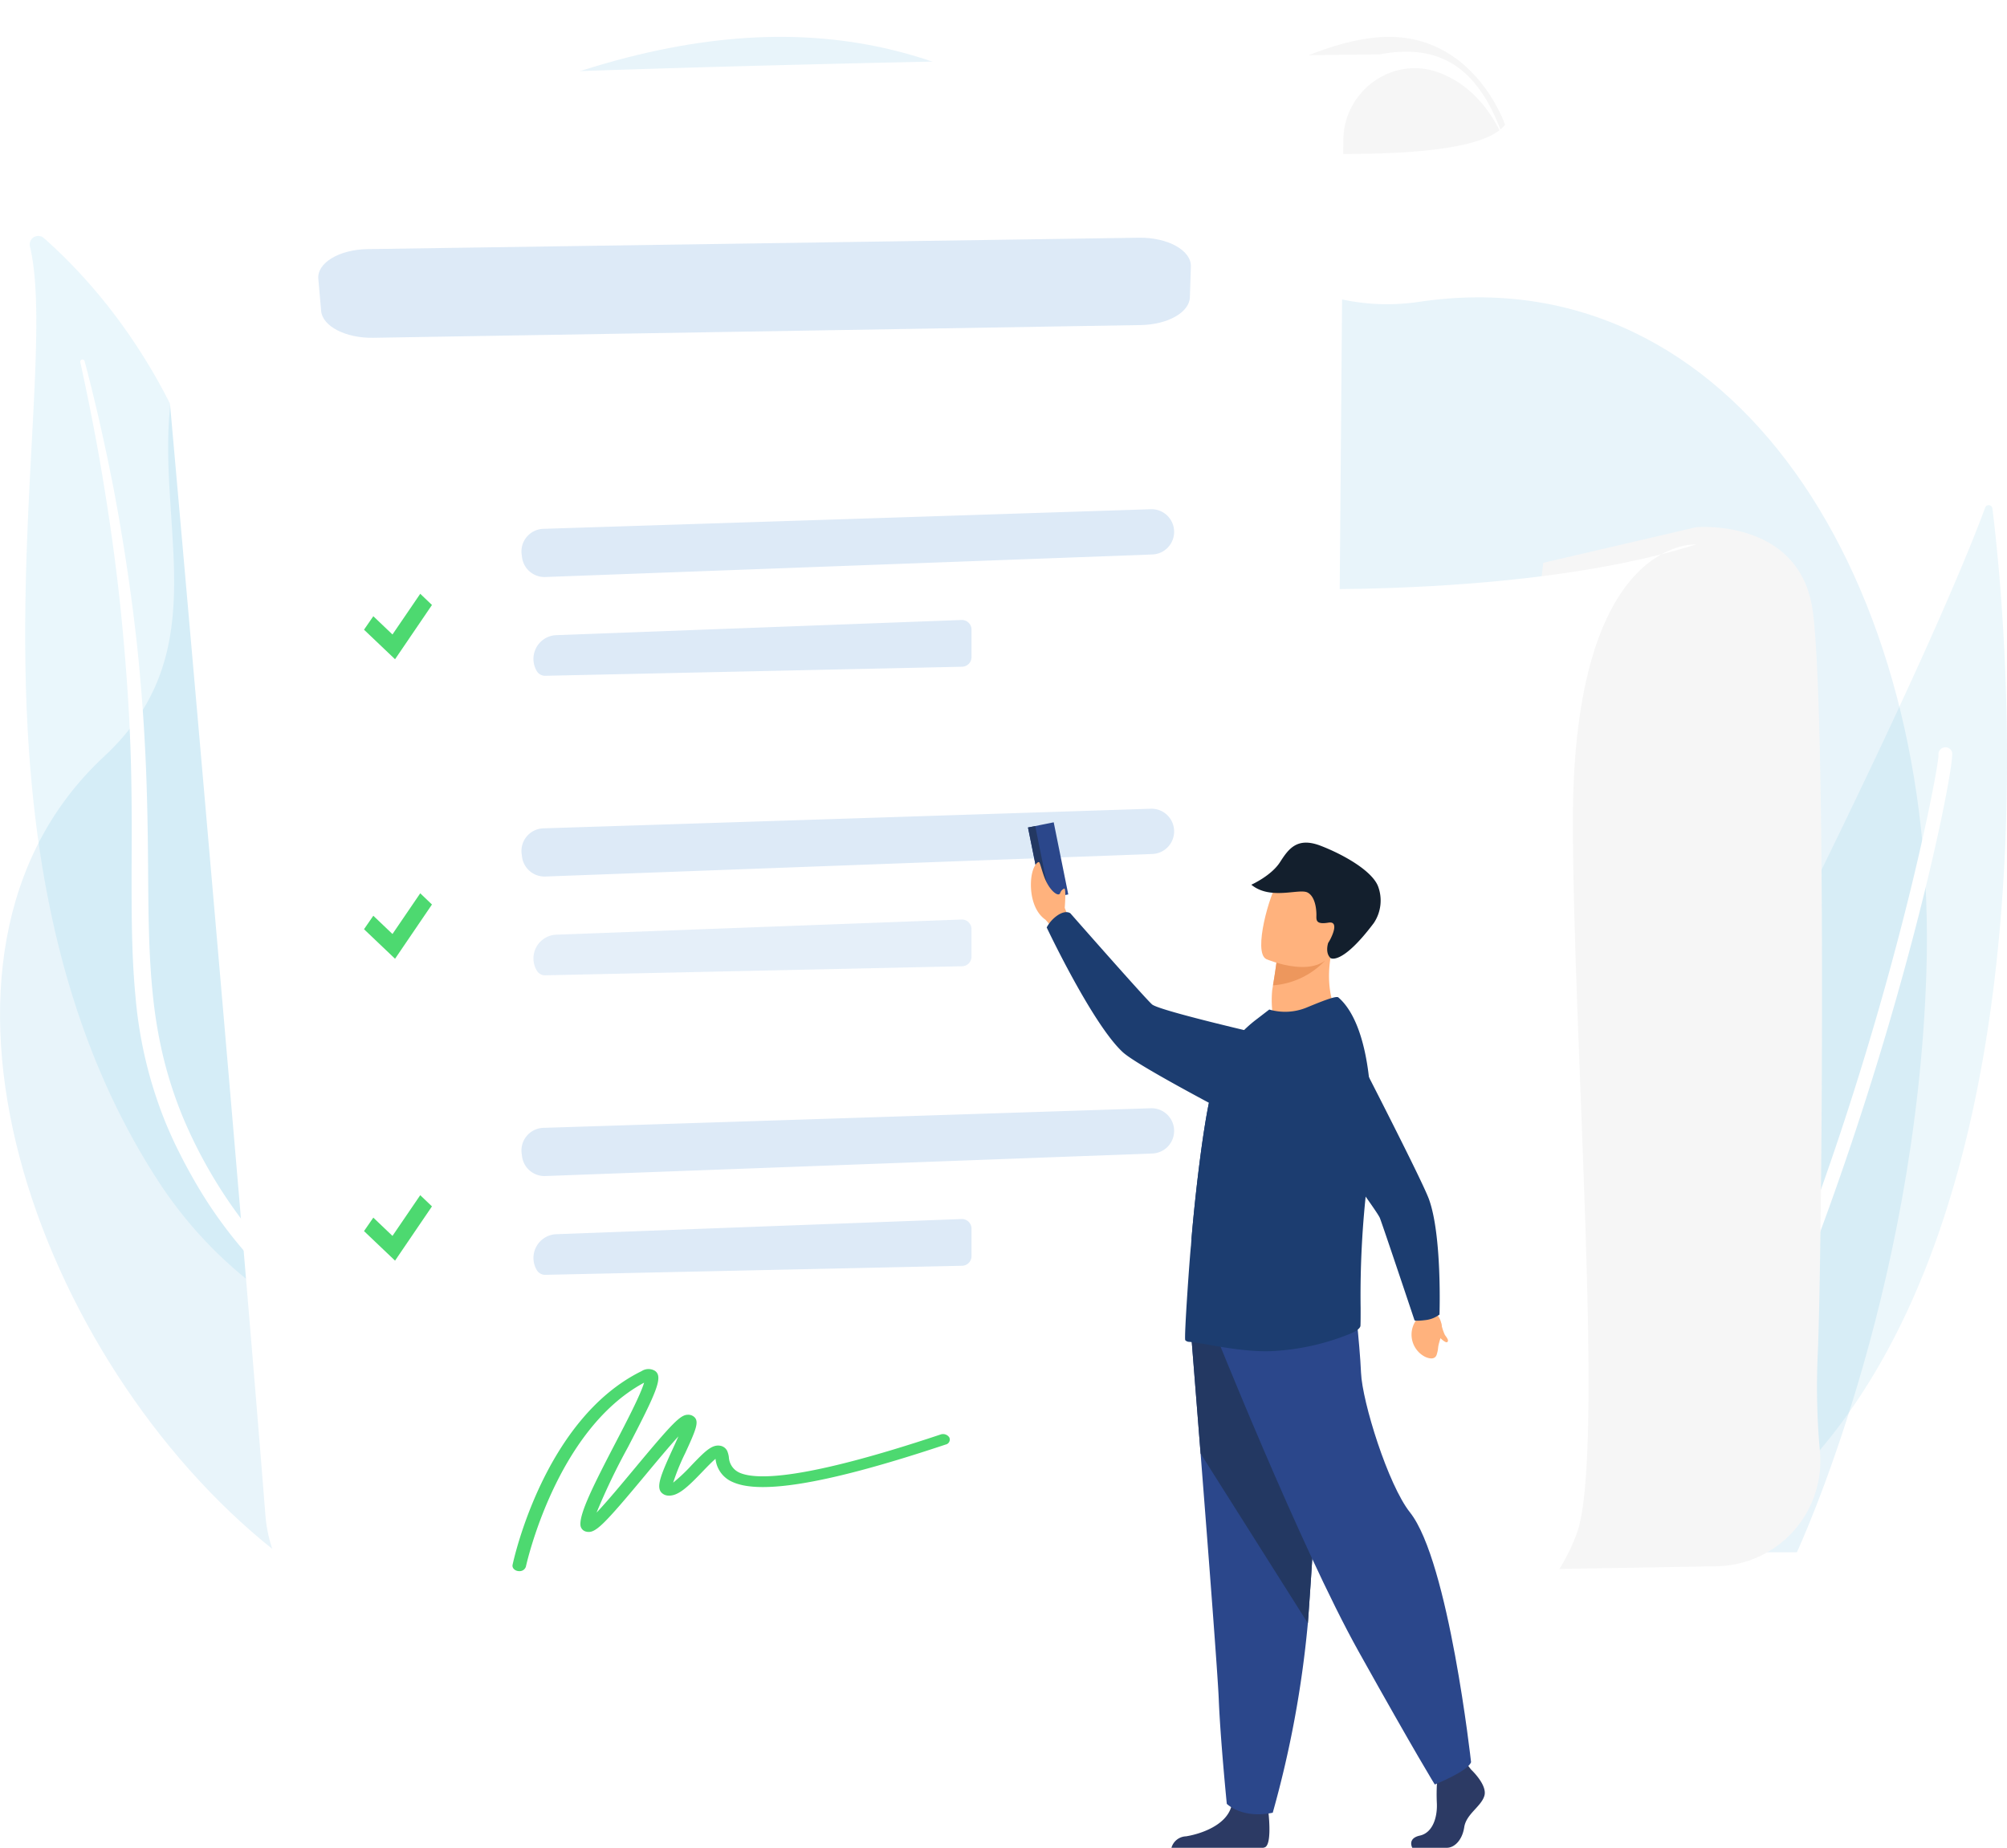 <svg xmlns="http://www.w3.org/2000/svg" xmlns:xlink="http://www.w3.org/1999/xlink" width="349.16" height="321.469" viewBox="0 0 349.16 321.469">
  <defs>
    <filter id="Path_2125" x="200.628" y="85.717" width="103.475" height="212.397" filterUnits="userSpaceOnUse">
      <feOffset dy="3" input="SourceAlpha"/>
      <feGaussianBlur stdDeviation="3" result="blur"/>
      <feFlood flood-opacity="0.161"/>
      <feComposite operator="in" in2="blur"/>
      <feComposite in="SourceGraphic"/>
    </filter>
    <filter id="Path_2127" x="18.334" y="0" width="252.501" height="300.131" filterUnits="userSpaceOnUse">
      <feOffset dy="3" input="SourceAlpha"/>
      <feGaussianBlur stdDeviation="3" result="blur-2"/>
      <feFlood flood-opacity="0.161"/>
      <feComposite operator="in" in2="blur-2"/>
      <feComposite in="SourceGraphic"/>
    </filter>
    <filter id="Path_2128">
      <feOffset dx="2" dy="2" input="SourceAlpha"/>
      <feGaussianBlur stdDeviation="1" result="blur-3"/>
      <feFlood flood-opacity="0.161" result="color"/>
      <feComposite operator="out" in="SourceGraphic" in2="blur-3"/>
      <feComposite operator="in" in="color"/>
      <feComposite operator="in" in2="SourceGraphic"/>
    </filter>
    <filter id="Path_2131">
      <feOffset dx="2" dy="2" input="SourceAlpha"/>
      <feGaussianBlur stdDeviation="1" result="blur-4"/>
      <feFlood flood-opacity="0.161" result="color-2"/>
      <feComposite operator="out" in="SourceGraphic" in2="blur-4"/>
      <feComposite operator="in" in="color-2"/>
      <feComposite operator="in" in2="SourceGraphic"/>
    </filter>
    <filter id="Path_2134">
      <feOffset dx="2" dy="2" input="SourceAlpha"/>
      <feGaussianBlur stdDeviation="1" result="blur-5"/>
      <feFlood flood-opacity="0.161" result="color-3"/>
      <feComposite operator="out" in="SourceGraphic" in2="blur-5"/>
      <feComposite operator="in" in="color-3"/>
      <feComposite operator="in" in2="SourceGraphic"/>
    </filter>
    <filter id="Path_2189" x="59.78" y="100.117" width="19.279" height="18.097" filterUnits="userSpaceOnUse">
      <feOffset dy="3" input="SourceAlpha"/>
      <feGaussianBlur stdDeviation="1" result="blur-6"/>
      <feFlood flood-opacity="0.161"/>
      <feComposite operator="in" in2="blur-6"/>
      <feComposite in="SourceGraphic"/>
    </filter>
    <filter id="Path_2190" x="59.78" y="152.226" width="19.279" height="18.096" filterUnits="userSpaceOnUse">
      <feOffset dy="3" input="SourceAlpha"/>
      <feGaussianBlur stdDeviation="1" result="blur-7"/>
      <feFlood flood-opacity="0.161"/>
      <feComposite operator="in" in2="blur-7"/>
      <feComposite in="SourceGraphic"/>
    </filter>
    <filter id="Path_2191" x="59.78" y="204.751" width="19.279" height="18.097" filterUnits="userSpaceOnUse">
      <feOffset dy="3" input="SourceAlpha"/>
      <feGaussianBlur stdDeviation="1" result="blur-8"/>
      <feFlood flood-opacity="0.161"/>
      <feComposite operator="in" in2="blur-8"/>
      <feComposite in="SourceGraphic"/>
    </filter>
  </defs>
  <g id="Group_1597" data-name="Group 1597" transform="translate(-933.84 -3939.75)">
    <g id="Group_954" data-name="Group 954" transform="translate(2723.422 1505.929)">
      <path id="Path_2192" data-name="Path 2192" d="M283.3,486.475c-41.042-32.659-66.827-103.3-29.443-138.017S218.831,266.52,337.113,229.08c83.908-26.56,101.2,46.876,145.527,40.284,54.648-8.126,90.411,48.481,88.239,116.674-1.8,56.51-22.533,100.875-22.533,100.875Z" transform="translate(-2025.326 2216.967)" fill="#e8f4fa"/>
      <g id="Group_953" data-name="Group 953" transform="translate(-1785.198 2474.865)">
        <path id="Path_1511" data-name="Path 1511" d="M727.522,456.813a1.48,1.48,0,0,1,2.42-1.441c10.948,9.6,37.453,38.573,32.871,90.929-5.749,65.689,8.689,89.1,26.146,103.081,0,0-23.528-6.056-39.006-29.78C711.948,561.355,733.436,481.617,727.522,456.813Z" transform="translate(-726.701 -455)" fill="#30afdd" opacity="0.1"/>
        <path id="Path_1512" data-name="Path 1512" d="M800.754,621.683c1.575,7.238,3.006,14.5,4.169,21.809q1.8,10.949,2.931,21.984c.721,7.354,1.3,14.722,1.575,22.1.3,7.379.288,14.763.248,22.177,0,7.41-.04,14.874.683,22.366a75.14,75.14,0,0,0,5.276,21.98c.735,1.743,1.506,3.479,2.37,5.152.834,1.69,1.743,3.344,2.682,4.981a77.908,77.908,0,0,0,22.736,24.906,1.432,1.432,0,0,0,1.7-2.3l0,0c-1.456-1.1-2.9-2.224-4.286-3.4-.7-.579-1.379-1.188-2.066-1.785-.664-.622-1.352-1.217-2-1.859a75.5,75.5,0,0,1-7.281-8.092A82.757,82.757,0,0,1,818.546,752.9a72.1,72.1,0,0,1-3.354-10.329,81.727,81.727,0,0,1-1.814-10.755c-.758-7.269-.778-14.658-.832-22.067s-.179-14.857-.6-22.288q-.3-5.573-.8-11.131c-.156-1.853-.348-3.7-.537-5.553q-.31-2.772-.654-5.539-1.41-11.065-3.5-22.018c-1.43-7.291-3.053-14.541-4.953-21.716a.384.384,0,0,0-.747.18Z" transform="translate(-791.165 -599.711)" fill="#fff" style="mix-blend-mode: soft-light;isolation: isolate"/>
      </g>
    </g>
    <g id="Group_957" data-name="Group 957" transform="translate(1224.338 4027.632)">
      <path id="Path_25" data-name="Path 25" d="M2034,813.017c2.466,19.834,14.8,142.135-50.247,181.161a3.086,3.086,0,0,1-4.662-2.424c-1.056-14.577-1.715-60.9,25.039-115.571,19.3-39.445,26.378-57.227,28.609-63.31A.653.653,0,0,1,2034,813.017Z" transform="translate(-1977.876 -812.443)" fill="#30afdd" opacity="0.09"/>
      <path id="Path_26" data-name="Path 26" d="M1976.83,1106.363a1.212,1.212,0,0,1-1.064-1.792c32.8-60.3,46.546-131.684,46.6-135.222a1.213,1.213,0,0,1,2.357-.535c.793,2.535-14.165,76.871-46.826,136.916A1.212,1.212,0,0,1,1976.83,1106.363Z" transform="translate(-1975.619 -925.841)" fill="#fff"/>
    </g>
    <path id="Path_2120" data-name="Path 2120" d="M2440.882,1361.24l26.629-6.2s17.8-1.6,20.212,14.225,1.71,109.58.957,128.916a123.823,123.823,0,0,0,.324,17.4,18.353,18.353,0,0,1-17.969,20.224l-49.575.858Z" transform="translate(-1238.57 2676.43)" fill="#f6f6f6"/>
    <g transform="matrix(1, 0, 0, 1, 933.84, 3939.75)" filter="url(#Path_2125)">
      <path id="Path_2125-2" data-name="Path 2125" d="M2080.3,1362.843s48.488,2.664,80.765-7.486c0,0-21.458-1.47-21.458,48.07,0,37.877,5.618,110.172.713,123.9s-23.244,32.171-49.534,16.317S2080.3,1362.843,2080.3,1362.843Z" transform="translate(-1865.97 -1263.64)" fill="#fff"/>
    </g>
    <path id="Path_2126" data-name="Path 2126" d="M2003.819,625.5s53.5,5.831,60.39-3.236c0,0-5.482-16.32-21.763-15.234S2003.819,625.5,2003.819,625.5Z" transform="translate(-868.533 3339.185)" fill="#f6f6f6"/>
    <g transform="matrix(1, 0, 0, 1, 933.84, 3939.75)" filter="url(#Path_2127)">
      <path id="Path_2127-2" data-name="Path 2127" d="M476.449,640.661c4.665,52.427,14.464,163.32,18.727,217.339a24.287,24.287,0,0,0,22.658,22.328c42.943,2.756,139.586,8.1,176.673,3.129h0a24.684,24.684,0,0,1-13.769-22.34l1.969-242.4c.069-8.565,8.6-14.719,16.621-11.714,5.053,1.893,8.879,5.927,11.5,12.059-3.5-10.2-9.008-17.669-21.763-15.234,0,0-124.743,1.247-185.275,5A29.284,29.284,0,0,0,476.449,640.661Z" transform="translate(-449 -597.37)" fill="#fff"/>
    </g>
    <g data-type="innerShadowGroup">
      <path id="Path_2128-2" data-name="Path 2128" d="M728.324,1340.743l1.956,18.775a6.954,6.954,0,0,0,6.65,6.229l10.931.419a6.955,6.955,0,0,0,7.221-6.949v-20.254a6.954,6.954,0,0,0-7.524-6.931l-12.887,1.059A6.955,6.955,0,0,0,728.324,1340.743Z" transform="translate(261.607 2696.797)" fill="#fff"/>
      <g transform="matrix(1, 0, 0, 1, 933.84, 3939.75)" filter="url(#Path_2128)">
        <path id="Path_2128-3" data-name="Path 2128" d="M728.324,1340.743l1.956,18.775a6.954,6.954,0,0,0,6.65,6.229l10.931.419a6.955,6.955,0,0,0,7.221-6.949v-20.254a6.954,6.954,0,0,0-7.524-6.931l-12.887,1.059A6.955,6.955,0,0,0,728.324,1340.743Z" transform="translate(-672.23 -1242.95)" fill="#fff"/>
      </g>
    </g>
    <path id="Path_2129" data-name="Path 2129" d="M1036.207,1331.345c18.194-.566,88.034-2.836,105.67-3.41a3.936,3.936,0,0,1,4.063,3.937h0a3.939,3.939,0,0,1-3.793,3.937l-105.6,3.92a3.939,3.939,0,0,1-4.053-3.43l-.066-.511A3.936,3.936,0,0,1,1036.207,1331.345Z" transform="translate(-7.836 2700.407)" fill="#ddeaf7"/>
    <path id="Path_2130" data-name="Path 2130" d="M1051.245,1505.917h0a1.675,1.675,0,0,0,1.475.817l72.512-1.575a1.675,1.675,0,0,0,1.639-1.675V1498.7a1.675,1.675,0,0,0-1.738-1.674l-70.49,2.636A4.137,4.137,0,0,0,1051.245,1505.917Z" transform="translate(-24.016 2550.587)" fill="#ddeaf7"/>
    <g data-type="innerShadowGroup">
      <path id="Path_2131-2" data-name="Path 2131" d="M728.324,1797.887l1.956,18.775a6.954,6.954,0,0,0,6.65,6.229l10.931.419a6.954,6.954,0,0,0,7.221-6.949v-20.254a6.954,6.954,0,0,0-7.524-6.931l-12.887,1.059A6.954,6.954,0,0,0,728.324,1797.887Z" transform="translate(261.607 2291.761)" fill="#fff"/>
      <g transform="matrix(1, 0, 0, 1, 933.84, 3939.75)" filter="url(#Path_2131)">
        <path id="Path_2131-3" data-name="Path 2131" d="M728.324,1797.887l1.956,18.775a6.954,6.954,0,0,0,6.65,6.229l10.931.419a6.954,6.954,0,0,0,7.221-6.949v-20.254a6.954,6.954,0,0,0-7.524-6.931l-12.887,1.059A6.954,6.954,0,0,0,728.324,1797.887Z" transform="translate(-672.23 -1647.99)" fill="#fff"/>
      </g>
    </g>
    <path id="Path_2132" data-name="Path 2132" d="M1036.207,1788.49c18.194-.566,88.034-2.836,105.67-3.41a3.936,3.936,0,0,1,4.063,3.937h0a3.939,3.939,0,0,1-3.793,3.936l-105.6,3.92a3.939,3.939,0,0,1-4.053-3.43l-.066-.511A3.936,3.936,0,0,1,1036.207,1788.49Z" transform="translate(-7.836 2295.37)" fill="#ddeaf7"/>
    <path id="Path_2133" data-name="Path 2133" d="M1051.245,1963.061h0a1.675,1.675,0,0,0,1.475.817l72.512-1.575a1.675,1.675,0,0,0,1.639-1.675v-4.781a1.675,1.675,0,0,0-1.738-1.674l-70.49,2.636A4.137,4.137,0,0,0,1051.245,1963.061Z" transform="translate(-24.016 2145.552)" fill="#ddeaf7" opacity="0.78"/>
    <g data-type="innerShadowGroup">
      <path id="Path_2134-2" data-name="Path 2134" d="M728.324,2255.031l1.956,18.775a6.955,6.955,0,0,0,6.65,6.229l10.931.419a6.954,6.954,0,0,0,7.221-6.949v-20.254a6.954,6.954,0,0,0-7.524-6.931l-12.887,1.059A6.954,6.954,0,0,0,728.324,2255.031Z" transform="translate(261.607 1886.725)" fill="#fff"/>
      <g transform="matrix(1, 0, 0, 1, 933.84, 3939.75)" filter="url(#Path_2134)">
        <path id="Path_2134-3" data-name="Path 2134" d="M728.324,2255.031l1.956,18.775a6.955,6.955,0,0,0,6.65,6.229l10.931.419a6.954,6.954,0,0,0,7.221-6.949v-20.254a6.954,6.954,0,0,0-7.524-6.931l-12.887,1.059A6.954,6.954,0,0,0,728.324,2255.031Z" transform="translate(-672.23 -2053.03)" fill="#fff"/>
      </g>
    </g>
    <path id="Path_2135" data-name="Path 2135" d="M1036.207,2245.634c18.194-.566,88.034-2.836,105.67-3.41a3.936,3.936,0,0,1,4.063,3.937h0a3.939,3.939,0,0,1-3.793,3.937l-105.6,3.92a3.939,3.939,0,0,1-4.053-3.43l-.066-.511A3.936,3.936,0,0,1,1036.207,2245.634Z" transform="translate(-7.836 1890.334)" fill="#ddeaf7"/>
    <path id="Path_2136" data-name="Path 2136" d="M1051.245,2420.206h0a1.675,1.675,0,0,0,1.475.817l72.512-1.575a1.675,1.675,0,0,0,1.639-1.675v-4.781a1.676,1.676,0,0,0-1.738-1.674l-70.49,2.636A4.137,4.137,0,0,0,1051.245,2420.206Z" transform="translate(-24.016 1740.515)" fill="#ddeaf7"/>
    <path id="Path_2137" data-name="Path 2137" d="M2573.316,2269.737a.816.816,0,0,1-.816-.8c0-.025-.05-2.6-.3-11.406a.816.816,0,1,1,1.631-.046c.248,8.822.3,11.4.3,11.421a.817.817,0,0,1-.8.832Z" transform="translate(-1372.129 1877.515)" fill="#fff" style="mix-blend-mode: soft-light;isolation: isolate"/>
    <path id="Path_2138" data-name="Path 2138" d="M2556.424,1518.035a.816.816,0,0,1-.815-.791c-.175-5.735-.449-12.075-.738-18.787-.391-9.069-.8-18.447-1.009-27.481-.563-23.842,3.37-32.995,6.768-36.474a5.414,5.414,0,0,1,3.565-1.946.816.816,0,0,1,.017,1.632c-.186.013-9.562,1.043-8.718,36.75.213,9.018.617,18.388,1.008,27.449.29,6.717.563,13.062.739,18.807a.816.816,0,0,1-.791.841Z" transform="translate(-1355.83 2607.711)" fill="#fff" style="mix-blend-mode: soft-light;isolation: isolate"/>
    <path id="Path_2140" data-name="Path 2140" d="M865.362,928.723l-133.529,2.215c-4.8.08-8.825-2-9.06-4.681l-.49-5.583c-.242-2.76,3.625-5.09,8.566-5.163l134.193-1.983c5.017-.074,9.131,2.206,9.04,5.011l-.173,5.352C873.824,926.518,870.062,928.645,865.362,928.723Z" transform="translate(266.936 3067.579)" fill="#ddeaf7"/>
    <path id="Path_1638" data-name="Path 1638" d="M2620.9,1180.51a1.577,1.577,0,0,1-.2-.013c-.642-.088-1.073-.574-.963-1.087.219-1.034,5.573-25.41,22.459-33.706a2.188,2.188,0,0,1,2.3-.047c1.481,1.016.353,3.6-4.729,13.365a112.087,112.087,0,0,0-5.418,11.306c1.8-1.888,4.49-5.121,6.627-7.691,6.679-8.027,7.981-9.336,9.282-9.336a1.556,1.556,0,0,1,1.188.493c.711.815.174,2.177-1.672,6.178a39.063,39.063,0,0,0-2.1,5.144,30.427,30.427,0,0,0,3.217-3.046c2.313-2.411,3.488-3.564,4.868-3.39a1.654,1.654,0,0,1,1.331.948,4.6,4.6,0,0,1,.275,1.032,3.126,3.126,0,0,0,1.837,2.715c2.933,1.323,11.38,1.246,34.976-6.63a1.3,1.3,0,0,1,1.54.507.886.886,0,0,1-.633,1.232c-19.925,6.65-32.04,8.787-37.036,6.532a4.9,4.9,0,0,1-3.006-4.048c-.669.566-1.6,1.538-2.286,2.25-2.552,2.663-4.232,4.264-5.942,4.152a1.707,1.707,0,0,1-1.248-.605c-.818-1.033-.018-3.061,2-7.444.322-.7.694-1.506,1.018-2.255-1.633,1.787-3.851,4.455-5.651,6.616-7.479,8.991-8.832,10.3-10.34,9.965a1.272,1.272,0,0,1-1.052-1.156c-.151-2.1,2.3-6.986,6.051-14.2,1.91-3.664,4.407-8.461,5.024-10.57-15.359,8.259-20.512,31.76-20.562,32A1.133,1.133,0,0,1,2620.9,1180.51Zm26.057-15.018Z" transform="translate(-1596.723 3032.579)" fill="#4dd970"/>
    <g transform="matrix(1, 0, 0, 1, 933.84, 3939.75)" filter="url(#Path_2189)">
      <path id="Path_2189-2" data-name="Path 2189" d="M8.5,7.266,5.166,4.088,3.547,6.432l5.4,5.139,6.421-9.439L13.33.183Z" transform="translate(59.78 100.12)" fill="#4dd970"/>
    </g>
    <g transform="matrix(1, 0, 0, 1, 933.84, 3939.75)" filter="url(#Path_2190)">
      <path id="Path_2190-2" data-name="Path 2190" d="M8.5,7.265,5.166,4.087,3.547,6.431l5.4,5.139,6.421-9.439L13.33.182Z" transform="translate(59.78 152.23)" fill="#4dd970"/>
    </g>
    <g transform="matrix(1, 0, 0, 1, 933.84, 3939.75)" filter="url(#Path_2191)">
      <path id="Path_2191-2" data-name="Path 2191" d="M8.5,7.266,5.166,4.088,3.547,6.432l5.4,5.139,6.421-9.439L13.33.183Z" transform="translate(59.78 204.75)" fill="#4dd970"/>
    </g>
    <g id="Group_1468" data-name="Group 1468" transform="translate(577.249 2682.901) rotate(7)">
      <rect id="Rectangle_527" data-name="Rectangle 527" width="4.566" height="12.797" transform="matrix(-0.949, 0.316, -0.316, -0.949, 710.531, 1335.822)" fill="#2b478b"/>
      <rect id="Rectangle_528" data-name="Rectangle 528" width="1.283" height="12.797" transform="translate(707.414 1336.859) rotate(161.611)" fill="#233862"/>
    </g>
    <g id="Group_940" data-name="Group 940" transform="translate(1113.189 4086.349)">
      <g id="Group_936" data-name="Group 936" transform="translate(46.447 30.546)">
        <path id="Path_2150" data-name="Path 2150" d="M1809.286,1207.809l-.347,2.2a4.341,4.341,0,0,0,1.506,6.253s1.744.956,2.132-.377.027-.861.62-2.731.185-3.77-1.057-4.56l-.86-1.339Z" transform="translate(-1788.414 -1157.407)" fill="#ffb27d"/>
        <path id="Path_2151" data-name="Path 2151" d="M1693.625,914.511c-1.77.233-2.016.064-2.016.064s-5.45-16.3-6.028-17.8-14.266-19.757-14.266-19.757l7.093-15s14.319,27.64,15.709,31.485c2.3,6.355,1.831,20.06,1.831,20.06A4.976,4.976,0,0,1,1693.625,914.511Z" transform="translate(-1671.314 -862.008)" fill="#1c3d70"/>
        <path id="Path_2152" data-name="Path 2152" d="M1839.655,1227.7a9.021,9.021,0,0,0,.7,2.3c.377.525.742.988.409,1.243s-1.719-1.126-1.771-1.409A12.385,12.385,0,0,1,1839.655,1227.7Z" transform="translate(-1814.782 -1174.898)" fill="#ffb27d"/>
      </g>
      <path id="Path_2155" data-name="Path 2155" d="M1651.048,793.313s-5.6,4.627-11.045,1.277a18.056,18.056,0,0,1-.317-5.532c.048-.277.093-.546.135-.8.429-2.538.6-3.974.6-3.974h.006c.287-.063,9.632-2.054,9.571-1.759C1648.607,789.344,1651.048,793.313,1651.048,793.313Z" transform="translate(-1597.706 -763.427)" fill="#ffb27d"/>
      <path id="Path_2156" data-name="Path 2156" d="M1650.328,792.122a13.824,13.824,0,0,1-9.008,4.259c.428-2.538.6-3.974.6-3.974h.006C1642.18,792.386,1650.661,791.709,1650.328,792.122Z" transform="translate(-1599.204 -771.553)" fill="#ed975d"/>
      <path id="Path_2157" data-name="Path 2157" d="M1628,699.227s9.363,4.075,11.811-1.8,5.3-9.3-.569-12.147-7.977-1.1-9.271.663S1625.628,698.016,1628,699.227Z" transform="translate(-1587.057 -678.967)" fill="#ffb27d"/>
      <path id="Path_2158" data-name="Path 2158" d="M1628.95,670.527c.118.11,2.105,1.138,7.532-6.078a7.028,7.028,0,0,0,.742-6.4c-1.026-2.647-5.857-5.459-10-7.054s-5.619.635-7.071,2.881c-1.525,2.358-4.974,3.9-4.974,3.9,3.329,2.742,8.329.592,9.786,1.359s1.561,3.3,1.535,4.1.035,1.483,2.105,1.139.379,2.914-.052,3.518C1628.548,667.9,1627.965,669.61,1628.95,670.527Z" transform="translate(-1576.833 -650.457)" fill="#131f2d"/>
      <g id="Group_938" data-name="Group 938" transform="translate(24.449 77.186)">
        <path id="Path_2159" data-name="Path 2159" d="M1808.028,1773.45h6.019c1.262,0,2.664-1.263,3.015-3.576s2.945-3.576,3.506-5.47-2.314-4.559-2.314-4.559l-.481-.618-.5-.644-4.768,1.121s-.118,1.135-.191,2.581a32.97,32.97,0,0,0-.019,3.309c.141,2.525-.707,5.243-2.95,5.735S1808.028,1773.45,1808.028,1773.45Z" transform="translate(-1766.127 -1675.767)" fill="#2c3a64"/>
        <path id="Path_2160" data-name="Path 2160" d="M1518.968,1810.07h15.954a1.441,1.441,0,0,0,.339-.1c1.065-.534.732-4.612.6-5.871-.025-.234-.042-.37-.042-.37s-5.61-4.487-6.382-1.051c-.025.107-.053.212-.083.316v0c-.974,3.214-5.328,4.675-7.842,5.082A2.738,2.738,0,0,0,1518.968,1810.07Z" transform="translate(-1518.968 -1712.386)" fill="#2c3a64"/>
        <path id="Path_2161" data-name="Path 2161" d="M1541.238,1215.633s.852,10.63,1.854,23.408c1.361,17.358,3,38.679,3.159,42.718.28,7.014,1.4,18.233,1.4,18.233s2.664,2.665,7.994,1.542a183.55,183.55,0,0,0,6.107-32.961c.021-.278.042-.557.063-.838,1.262-17.25,3.225-53.575,3.225-53.575Z" transform="translate(-1538.022 -1209.953)" fill="#2b478b"/>
        <path id="Path_2162" data-name="Path 2162" d="M1541.238,1215.633s.852,10.63,1.854,23.408l18.664,29.532c.021-.278.042-.557.063-.838,1.262-17.25,3.225-53.575,3.225-53.575Z" transform="translate(-1538.022 -1209.953)" fill="#233862"/>
        <path id="Path_2163" data-name="Path 2163" d="M1568.185,1191.963s15.357,38.5,25.455,56.59,13.253,23.141,13.253,23.141,5.785-2.314,6.311-3.892c0,0-3.862-34.927-10.624-43.442-3.821-4.811-8.309-19.249-8.52-24.3s-1.367-15.042-1.367-15.042Z" transform="translate(-1561.079 -1185.021)" fill="#2b478b"/>
      </g>
      <path id="Path_2164" data-name="Path 2164" d="M1535.424,896.184a.949.949,0,0,0,.615.281c2.249.125,8.721,1.813,14.306,1.621a41.4,41.4,0,0,0,13.521-2.932c.609-.225,2.017-.857,2.032-1.519.028-.723.028-1.777.026-3.1a165.646,165.646,0,0,1,1.13-21.608c.212-1.689.375-3.366.494-5.023a76.65,76.65,0,0,0-.045-12.219c-.638-6.968-2.425-12.54-5.458-15.144-.4-.328-3.062.757-5.512,1.766a9.846,9.846,0,0,1-6.5.345l-2.193,1.687a20.727,20.727,0,0,0-7.175,9.906c-2.27,7.027-4.022,25.966-4.251,29.472C1536.268,880.637,1535.166,895.947,1535.424,896.184Z" transform="translate(-1508.565 -809.618)" fill="#1c3d70"/>
      <path id="Path_2165" data-name="Path 2165" d="M1545.412,887.271a64.157,64.157,0,0,1,1.867-8.389,19.913,19.913,0,0,1,6.024-8.931c3.569,1.162,7.354,2.636,8.929,4.064,3.35,3.035,2.83,9.263,2.83,9.263s-7.668,14.634-22.017,24.068C1543.443,902.429,1544.4,893.463,1545.412,887.271Z" transform="translate(-1515.119 -838.258)" fill="#1c3d70"/>
      <g id="Group_939" data-name="Group 939" transform="translate(0 3.381)">
        <path id="Path_2166" data-name="Path 2166" d="M1355.525,681.843c.078-1.057.219-3.432-.091-3.365a1.318,1.318,0,0,0-.687.725c-.21.869-1.836-.251-2.749-2.648-.52-1.365-.776-2.682-.978-2.684-.4-.005-1.286,1.126-1.373,3.537s.6,5.173,2.542,6.5l1.306,1.531,2.925-1.471S1355.953,682.927,1355.525,681.843Z" transform="translate(-1349.64 -673.871)" fill="#ffb27d"/>
        <path id="Path_2167" data-name="Path 2167" d="M1370.451,734.816c1.555-1.089,2.33-.411,2.33-.411s12.912,14.7,14.2,15.84,20.973,5.629,20.973,5.629,7.949,1.48,9.067,5.933c.972,3.869-.811,6.682-2.98,8.579a8.355,8.355,0,0,1-9.349,1.095c-6.839-3.554-20.423-10.736-22.8-12.923-5.286-4.867-13.238-21.7-13.238-21.7A5.979,5.979,0,0,1,1370.451,734.816Z" transform="translate(-1365.909 -725.486)" fill="#1c3d70"/>
      </g>
    </g>
  </g>
</svg>
